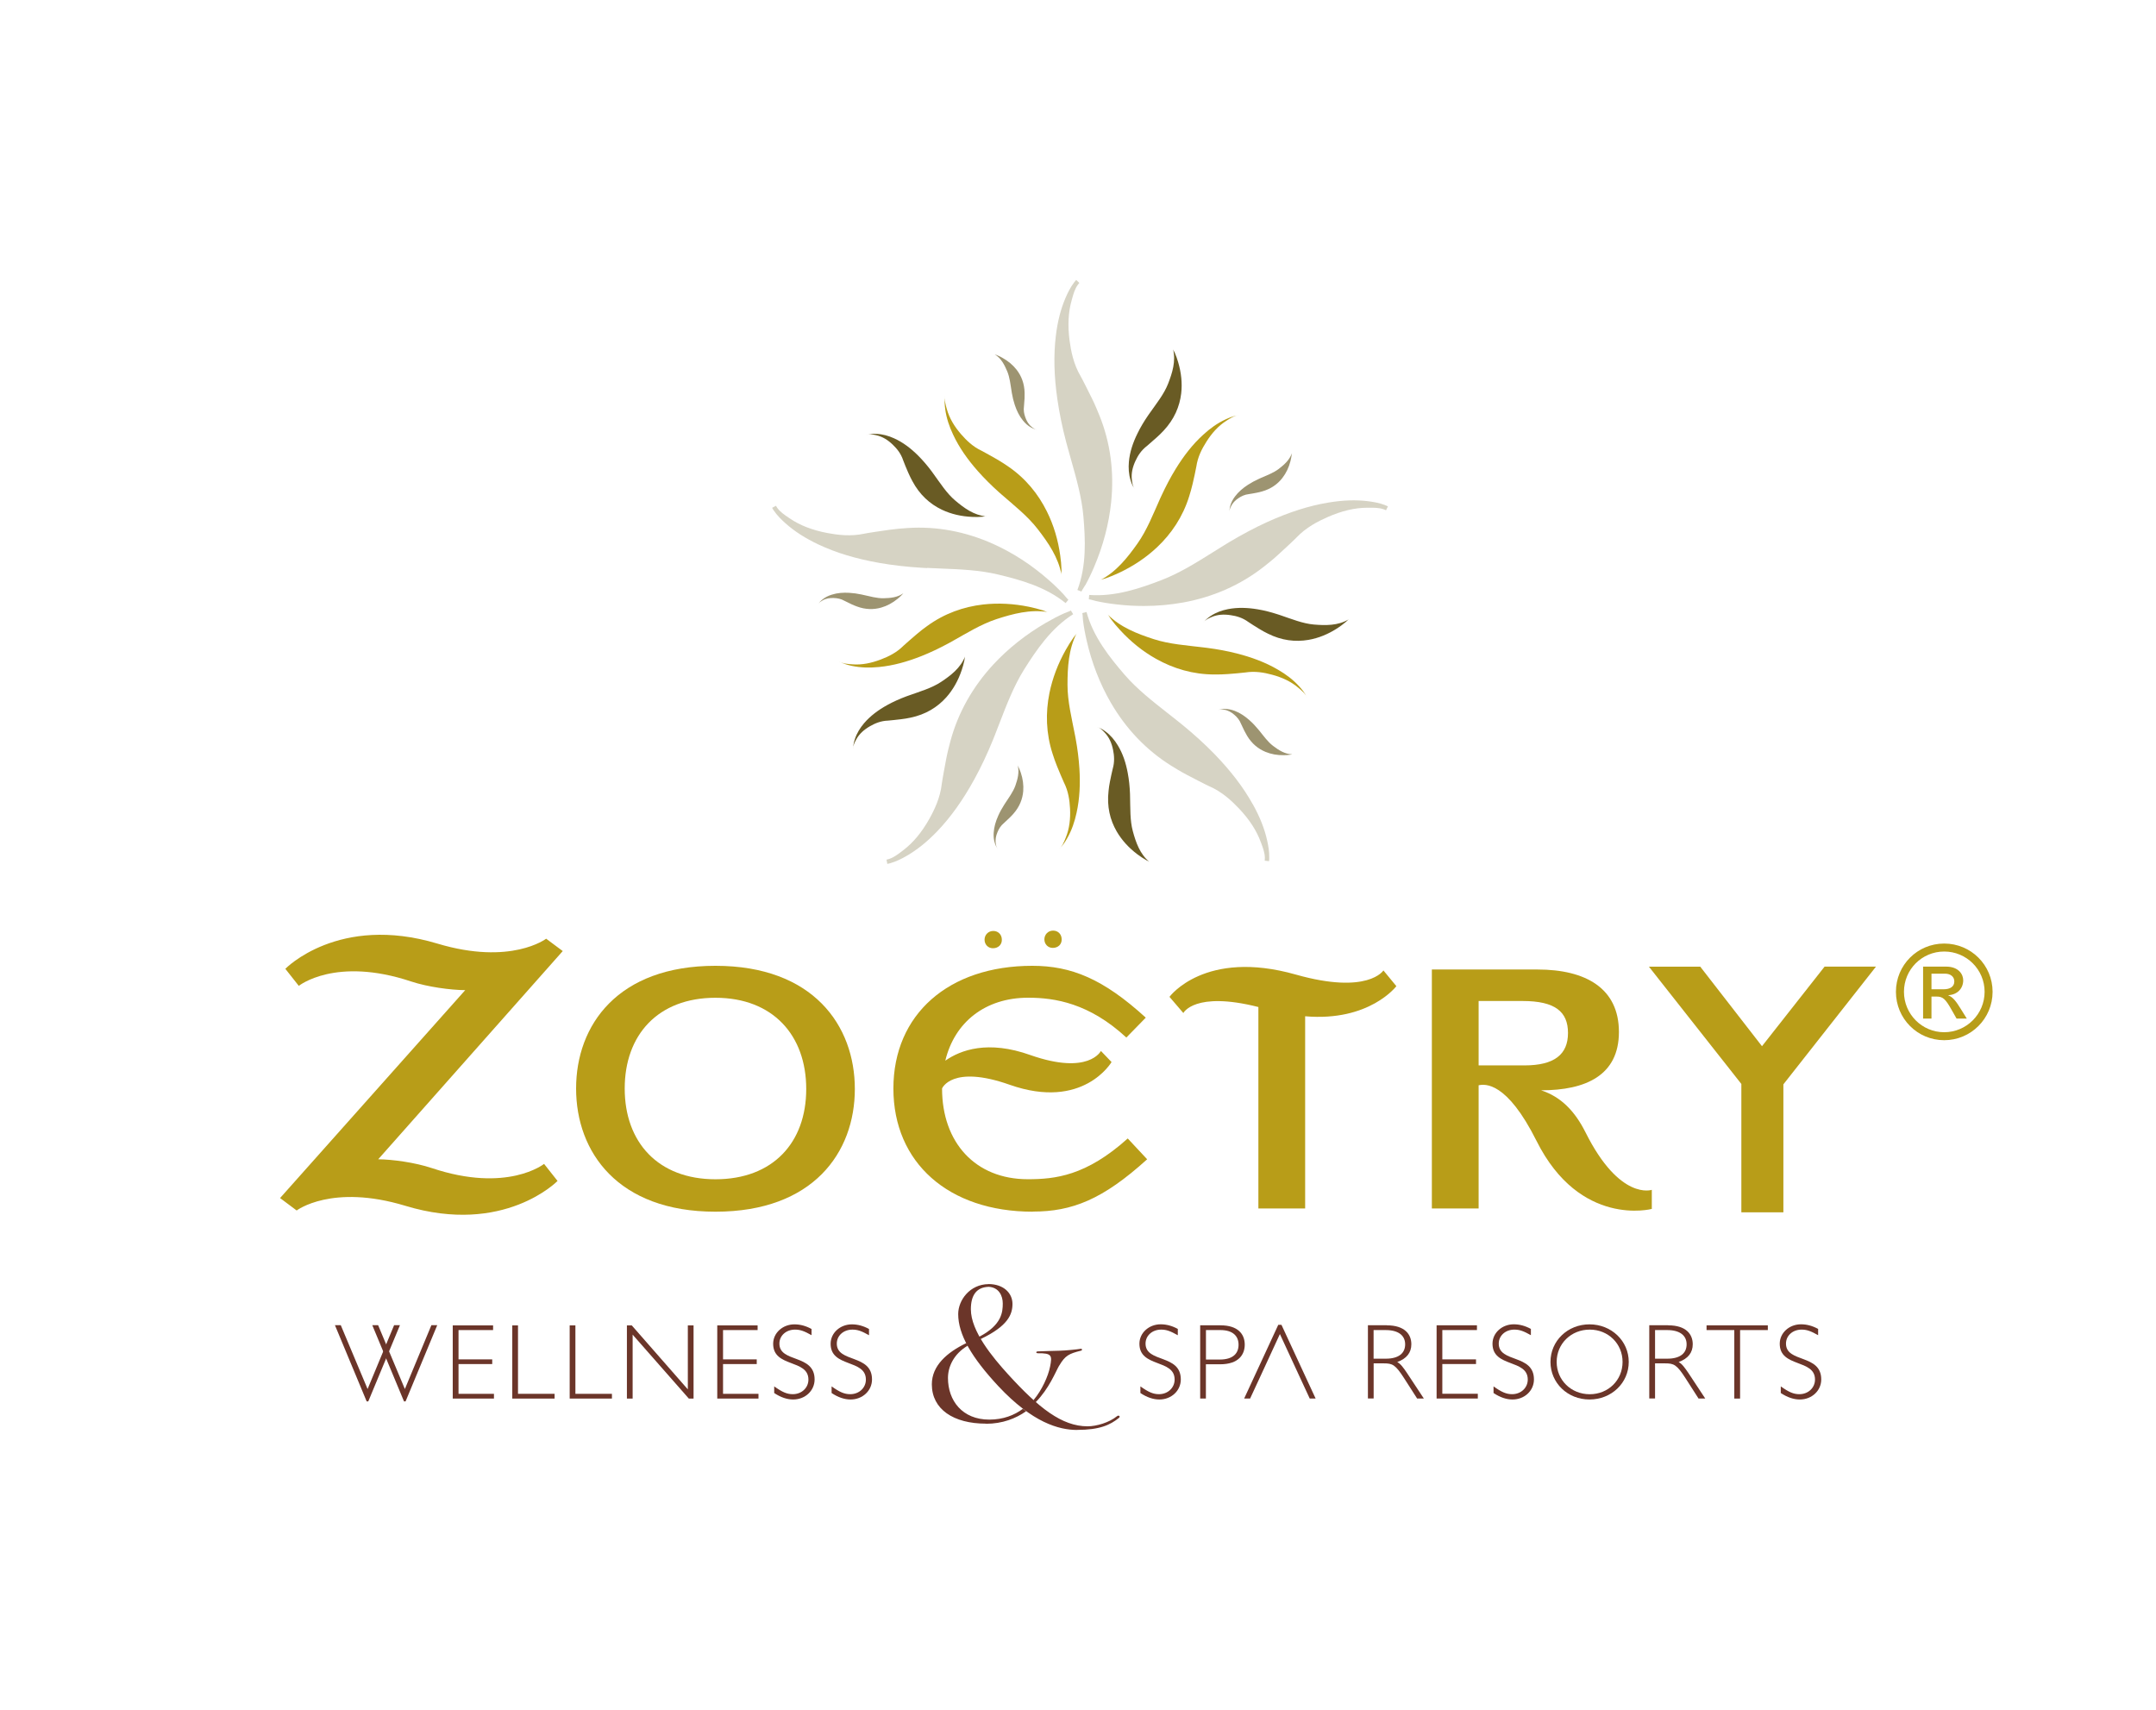 <?xml version="1.0" encoding="UTF-8"?><svg xmlns="http://www.w3.org/2000/svg" viewBox="0 0 372.97 295.83"><defs><style>.cls-1{fill:#9d9471;}.cls-2{fill:#6b3529;}.cls-3{fill:#695b24;}.cls-4{fill:none;}.cls-5{fill:#d6d3c4;}.cls-6{fill:#b89d18;}</style></defs><g id="Clear_Space"><rect class="cls-4" width="372.97" height="295.83"/></g><g id="R"><path class="cls-6" d="m336.33,179.96c-4.63,0-8.35-3.74-8.35-8.37s3.72-8.35,8.35-8.35,8.37,3.72,8.37,8.35-3.74,8.37-8.37,8.37Zm0-15.34c-3.86,0-6.96,3.11-6.96,6.97s3.11,6.99,6.96,6.99,6.99-3.13,6.99-6.99-3.13-6.97-6.99-6.97Zm-3.65,2.61h3.97c2.22,0,2.97,1.38,2.97,2.36,0,1.45-1.04,2.5-2.56,2.58v.05c.77.27,1.34,1.04,2.09,2.25l1.09,1.75h-1.77l-.8-1.41c-1.13-2.02-1.56-2.4-2.68-2.4h-.86v3.81h-1.45v-8.98Zm3.54,3.92c1.11,0,1.86-.43,1.86-1.36,0-.82-.66-1.34-1.61-1.34h-2.34v2.7h2.09Z"/></g><g id="Logo"><g><g><path class="cls-2" d="m85.3,230.11h-5.98v5.07h5.83v.81h-5.83v5.15h6.13v.82h-7.13v-12.66h6.98v.82Z"/><path class="cls-2" d="m89.62,241.14h6.32v.82h-7.32v-12.66h.99v11.85Z"/><path class="cls-2" d="m99.54,241.14h6.32v.82h-7.31v-12.66h.99v11.85Z"/><path class="cls-2" d="m119.99,241.96h-.83l-9.72-11.06v11.06h-.99v-12.66h.84l9.7,11.07v-11.07h.99v12.66Z"/><path class="cls-2" d="m131.06,230.11h-5.98v5.07h5.83v.81h-5.83v5.15h6.13v.82h-7.13v-12.66h6.98v.82Z"/><path class="cls-2" d="m140.4,231c-1.31-.74-1.99-.97-2.87-.97-1.54,0-2.7,1.04-2.7,2.42,0,3.37,6.09,1.76,6.09,6.2,0,1.95-1.63,3.47-3.71,3.47-1.05,0-2.16-.37-3.28-1.12v-1.15c1.43,1.02,2.23,1.35,3.22,1.35,1.52,0,2.7-1.09,2.7-2.52,0-3.6-6.1-2.02-6.1-6.2,0-1.88,1.65-3.36,3.68-3.36.99,0,1.97.26,2.96.8v1.08Z"/><path class="cls-2" d="m150.33,231c-1.31-.74-1.99-.97-2.87-.97-1.54,0-2.7,1.04-2.7,2.42,0,3.37,6.09,1.76,6.09,6.2,0,1.95-1.63,3.47-3.71,3.47-1.05,0-2.16-.37-3.28-1.12v-1.15c1.43,1.02,2.23,1.35,3.23,1.35,1.52,0,2.7-1.09,2.7-2.52,0-3.6-6.1-2.02-6.1-6.2,0-1.88,1.65-3.36,3.68-3.36.99,0,1.97.26,2.96.8v1.08Z"/></g><path class="cls-2" d="m170.57,246.3c-5.63,0-9.37-2.49-9.37-6.81,0-3.23,2.63-5.51,5.93-7.11.09.15.18.3.24.45-2.33,1.39-3.38,3.56-3.38,5.57,0,3.91,2.48,7.2,7.15,7.2,2.42,0,4.34-.77,5.8-1.86.15.12.42.29.57.41-1.76,1.25-4.1,2.17-6.94,2.17Zm15.77,1.09c-3.17,0-7.72-1.27-13.61-7.55-4.67-5.01-6.97-8.97-6.97-12.5,0-2.4,2.01-5.15,5.24-5.18-.03.18-.03.32-.03.47-2.07.09-3.02,1.48-3.02,3.88,0,3.79,3.74,8.29,6.46,11.28,5.27,5.78,9.28,8.97,13.74,8.97,1.52,0,3.74-.65,5.08-1.75.3-.24.66.03.33.3-1.5,1.21-3.32,2.07-7.21,2.07Zm-16.67-15.72c-.09-.12-.18-.3-.24-.42,3.89-2.04,4.04-4.27,4.04-5.75,0-1.3-.66-2.81-2.51-2.88,0-.15,0-.29.03-.47,2.66,0,4.16,1.6,4.16,3.43s-.78,3.82-5.48,6.07Zm13.56,4.58c-.63,1.1-1.74,3.97-4.04,6.31-.12-.08-.3-.23-.38-.36,1.46-1.74,2.51-4.11,2.84-5.74.39-1.95.33-2.37-2.12-2.34-.33,0-.36-.29-.03-.32,1.2-.06,3.08-.09,3.86-.12.93-.02,3.05-.23,3.59-.33.27-.05.33.27.03.33-2.04.51-2.72.83-3.74,2.58Z"/><g><path class="cls-2" d="m203.74,231c-1.31-.74-1.99-.97-2.87-.97-1.54,0-2.7,1.04-2.7,2.42,0,3.38,6.1,1.76,6.1,6.2,0,1.95-1.63,3.47-3.71,3.47-1.05,0-2.16-.37-3.28-1.12v-1.15c1.43,1.02,2.23,1.35,3.22,1.35,1.52,0,2.7-1.1,2.7-2.53,0-3.6-6.09-2.02-6.09-6.2,0-1.88,1.65-3.36,3.68-3.36.99,0,1.97.26,2.96.8v1.08Z"/><path class="cls-2" d="m211.15,229.29c3,0,4.18,1.52,4.18,3.34,0,1.63-.96,3.4-4.28,3.4h-2.44v5.92h-.99v-12.67h3.53Zm-2.53,5.92h2.38c2.38,0,3.26-1.13,3.26-2.56s-.9-2.54-3.15-2.54h-2.49v5.1Z"/><path class="cls-2" d="m227.6,241.95h-1.03l-2.03-4.38-3.13-6.77-3.12,6.77-2.03,4.38h-1.03l5.9-12.75h.55l5.91,12.75Z"/><path class="cls-2" d="m239.91,229.29c3.13,0,4.24,1.58,4.24,3.27,0,1.46-.81,2.49-2.44,3.08.6.31,1.11,1.04,1.71,1.93l2.89,4.38h-1.16l-2.23-3.48c-1.54-2.4-2.03-2.6-3.56-2.6h-1.73v6.07h-.99v-12.67h3.28Zm-2.29,5.77h2.12c2.25,0,3.34-.97,3.34-2.48,0-1.43-1.03-2.47-3.38-2.47h-2.08v4.96Z"/><path class="cls-2" d="m255.5,230.11h-5.99v5.07h5.83v.81h-5.83v5.14h6.14v.82h-7.13v-12.67h6.98v.82Z"/><path class="cls-2" d="m264.84,231c-1.31-.74-1.99-.97-2.87-.97-1.54,0-2.7,1.04-2.7,2.42,0,3.38,6.09,1.76,6.09,6.2,0,1.95-1.63,3.47-3.71,3.47-1.06,0-2.16-.37-3.28-1.12v-1.15c1.42,1.02,2.23,1.35,3.22,1.35,1.52,0,2.7-1.1,2.7-2.53,0-3.6-6.1-2.02-6.1-6.2,0-1.88,1.65-3.36,3.68-3.36.99,0,1.97.26,2.96.8v1.08Z"/><path class="cls-2" d="m274.97,242.12c-3.79,0-6.75-2.86-6.75-6.5s2.97-6.5,6.75-6.5,6.79,2.86,6.79,6.5-2.99,6.5-6.79,6.5Zm.04-12.09c-3.21,0-5.72,2.43-5.72,5.59s2.51,5.59,5.72,5.59,5.68-2.43,5.68-5.59-2.48-5.59-5.68-5.59Z"/><path class="cls-2" d="m288.59,229.29c3.13,0,4.24,1.58,4.24,3.27,0,1.46-.81,2.49-2.44,3.08.6.31,1.1,1.04,1.71,1.93l2.89,4.38h-1.16l-2.23-3.48c-1.54-2.4-2.03-2.6-3.57-2.6h-1.72v6.07h-1v-12.67h3.28Zm-2.28,5.77h2.12c2.25,0,3.34-.97,3.34-2.48,0-1.43-1.03-2.47-3.38-2.47h-2.08v4.96Z"/><path class="cls-2" d="m305.82,230.11h-4.8v11.85h-1v-11.85h-4.8v-.82h10.6v.82Z"/><path class="cls-2" d="m314.53,231c-1.31-.74-1.99-.97-2.87-.97-1.54,0-2.7,1.04-2.7,2.42,0,3.38,6.1,1.76,6.1,6.2,0,1.95-1.63,3.47-3.71,3.47-1.05,0-2.16-.37-3.29-1.12v-1.15c1.42,1.02,2.23,1.35,3.22,1.35,1.52,0,2.7-1.1,2.7-2.53,0-3.6-6.1-2.02-6.1-6.2,0-1.88,1.65-3.36,3.68-3.36.99,0,1.97.26,2.96.8v1.08Z"/></g><path class="cls-2" d="m63.72,242.45h-.29l-5.49-13.19h1.01l4.64,11.05,4.59-11.05h1.01l-5.48,13.19Z"/><path class="cls-2" d="m70.18,242.45h-.29l-5.49-13.19h1.01l4.63,11.05,4.59-11.05h1.01l-5.48,13.19Z"/></g><g><polygon class="cls-6" points="285.25 167.24 294.13 167.24 304.81 181 315.64 167.23 324.53 167.23 308.51 187.6 308.51 209.74 301.24 209.74 301.24 187.53 285.25 167.24"/><path class="cls-6" d="m173.31,162.57c.03.82-.58,1.48-1.54,1.48-.85,0-1.45-.66-1.45-1.48s.63-1.51,1.51-1.51,1.48.66,1.48,1.51Z"/><path class="cls-6" d="m183.66,162.51c.03.82-.58,1.48-1.54,1.48-.85,0-1.45-.66-1.45-1.48s.63-1.51,1.51-1.51,1.48.66,1.48,1.51Z"/><path class="cls-6" d="m123.77,209.63c-16.9,0-24.11-10.33-24.11-21.31s7.21-21.23,24.11-21.23,24.11,10.33,24.11,21.31-7.21,21.23-24.11,21.23Zm0-37.01c-9.93,0-15.7,6.41-15.7,15.7s5.77,15.7,15.7,15.7,15.7-6.33,15.7-15.62-5.77-15.78-15.7-15.78Z"/><path class="cls-6" d="m178.66,209.63c-14.58,0-24.11-8.49-24.11-21.31s9.53-21.23,24.03-21.23c6.73,0,12.26,2.24,19.63,8.97l-3.36,3.44c-6.41-5.93-12.34-6.89-16.98-6.89-7.45,0-12.74,4.25-14.34,10.89,2.64-1.84,7.37-3.6,14.74-.96,10.09,3.53,12.18-.72,12.18-.72l1.84,1.92s-4.89,8.41-17.62,3.93c-10.01-3.53-11.7.64-11.7.64,0,9.37,5.77,15.7,14.82,15.7,4.73,0,10.09-.56,17.3-7.05l3.36,3.6c-7.69,6.97-12.98,9.05-19.79,9.05Z"/><path class="cls-6" d="m225.78,175.82v33.25h-8.09v-34.85c-11.06-2.8-12.98,1.04-12.98,1.04l-2.4-2.8s6.09-8.33,21.87-3.85c12.5,3.53,15.14-.72,15.14-.72l2.24,2.72s-4.65,6.17-15.78,5.21Z"/><path class="cls-6" d="m285.75,209.15s-12.42,3.29-19.95-11.78c-5.13-10.25-8.89-9.85-10.01-9.61v21.31h-8.09v-41.34h18.26c8.41,0,14.1,3.28,14.1,10.81s-5.77,10.09-13.46,10.09c3.44,1.12,5.85,3.61,7.69,7.29,5.93,11.86,11.46,9.93,11.46,9.93v3.28Zm-22.35-35.97h-7.61v11.14h7.93c5.21,0,7.53-1.92,7.53-5.61s-2.24-5.53-7.85-5.53Z"/><path class="cls-6" d="m74.68,202.08c-2.87-.96-6.74-1.49-9.25-1.52l31.92-36.02-2.87-2.14s-6.08,4.67-18.8.85c-17.12-5.15-26.32,4.36-26.32,4.36l2.33,2.95s6.35-5.12,19.43-.76c2.91.96,6.84,1.48,9.36,1.5l-32.03,35.97,2.87,2.15s6.09-4.66,18.8-.81c17.1,5.19,26.33-4.3,26.33-4.3l-2.33-2.95s-6.36,5.1-19.43.72Z"/></g><path class="cls-5" d="m187.74,101.26c.55-1,1.07-2.08,1.55-3.22,1.56-3.66,2.54-7.41,2.93-11.16.54-5.25-.13-10.29-2.02-14.98-.38-.94-.8-1.95-1.29-2.94-.42-.85-1.72-3.46-1.97-3.87-1.24-2.1-1.67-4.38-1.91-6.14-.35-2.67-.23-4.97.37-7.04l.07-.26c.22-.79.47-1.67.97-2.36.05-.06.09-.12.14-.18.05-.06.09-.11.14-.16l-.55-.52c-.12.13-.23.26-.34.41-.66.86-1.12,1.81-1.48,2.64-.84,1.95-1.4,4.11-1.7,6.63-.4,3.34-.32,6.93.27,10.99.34,2.34.84,4.8,1.5,7.31l.24.88c.21.77.43,1.53.64,2.3.9,3.19,1.84,6.48,2.12,9.76.34,3.96.56,8.53-1.04,12.72l.7.27c.08-.19.21-.39.35-.61.11-.16.21-.32.29-.48Z"/><path class="cls-5" d="m160.38,98.25c.8.04,1.61.07,2.41.11,3.28.13,6.68.27,9.85,1.03,3.85.92,8.25,2.13,11.7,4.95l.48-.58c-.16-.14-.32-.33-.49-.53-.11-.14-.23-.28-.34-.4-.78-.84-1.61-1.65-2.55-2.47-2.97-2.62-6.21-4.72-9.63-6.26-4.8-2.15-9.78-3.08-14.8-2.75-.93.06-2.04.15-3.18.31-.87.12-3.8.55-4.28.66-2.39.53-4.67.22-6.4-.1-2.63-.5-4.77-1.33-6.54-2.54l-.22-.15c-.67-.45-1.4-.95-1.9-1.62-.06-.08-.12-.17-.17-.26l-.09-.15-.66.36c.08.15.17.3.27.44.61.9,1.37,1.63,2.04,2.23,1.57,1.4,3.44,2.6,5.73,3.68,3.02,1.42,6.45,2.46,10.48,3.17,2.33.41,4.82.69,7.39.85.3.02.61.04.91.05Z"/><path class="cls-5" d="m184.59,105.91c-.17.06-.35.13-.5.2-1.04.47-2.08,1.01-3.18,1.65-3.44,2-6.49,4.42-9.07,7.2-3.6,3.9-6.1,8.35-7.42,13.24-.23.85-.52,1.98-.74,3.13-.18.94-.71,3.81-.76,4.29-.27,2.43-1.3,4.53-2.17,6.08-1.32,2.35-2.81,4.12-4.54,5.43l-.22.17c-.65.49-1.37,1.04-2.17,1.3-.08.02-.16.04-.24.07l-.22.05.14.74c.18-.03.36-.08.54-.13,1.04-.3,1.97-.78,2.75-1.23,1.84-1.05,3.59-2.46,5.36-4.3,2.33-2.44,4.43-5.38,6.41-8.99,1.14-2.08,2.22-4.36,3.2-6.77.12-.29.23-.57.34-.85.3-.75.59-1.51.88-2.27,1.19-3.09,2.43-6.28,4.17-9.07,2.12-3.38,4.7-7.19,8.5-9.59l-.4-.64c-.18.11-.41.2-.66.29Z"/><path class="cls-5" d="m216.71,139.13c-1.62-2.92-3.8-5.77-6.65-8.71-1.66-1.7-3.51-3.38-5.5-5.01l-.71-.57c-.63-.51-1.27-1.01-1.9-1.5-2.58-2.03-5.26-4.13-7.39-6.59-2.59-3.01-5.45-6.57-6.6-10.87l-.73.19c.05.2.07.45.08.71,0,.18.02.37.04.53.14,1.15.35,2.29.63,3.5.88,3.86,2.28,7.46,4.16,10.72,2.64,4.56,6.14,8.22,10.4,10.9.74.46,1.71,1.06,2.76,1.61.66.35,3.39,1.77,3.86,1.97,2.24.96,3.92,2.55,5.14,3.83,1.85,1.95,3.09,3.87,3.82,5.89l.09.23c.28.76.59,1.6.6,2.43,0,.1,0,.19-.01.29,0,.07-.01.14-.02.22l.75.09c.03-.19.04-.38.04-.58.02-1.07-.16-2.08-.35-2.94-.45-2.06-1.27-4.14-2.5-6.34Z"/><path class="cls-5" d="m239.62,87.39c-1.03-.4-2.07-.56-2.97-.68-2.11-.26-4.35-.18-6.87.24-3.33.55-6.77,1.65-10.53,3.35-2.16.98-4.39,2.17-6.63,3.51l-.79.48c-.69.42-1.37.85-2.05,1.28-2.81,1.76-5.72,3.58-8.8,4.77-3.73,1.44-8.08,2.93-12.56,2.59l-.06.75c.21.02.45.09.7.16.18.05.36.11.53.14,1.13.25,2.29.44,3.54.58,1.59.19,3.18.28,4.74.28,2.33,0,4.62-.21,6.84-.61,5.22-.96,9.89-3.03,13.89-6.16.69-.54,1.6-1.26,2.47-2.06.65-.59,2.85-2.62,3.18-2.98,1.68-1.79,3.76-2.84,5.39-3.56,2.47-1.09,4.72-1.62,6.89-1.63h.27c.83,0,1.75-.02,2.56.27.07.03.14.06.21.08.07.03.13.06.2.09l.33-.67c-.15-.08-.31-.15-.47-.2Z"/><path class="cls-6" d="m183.63,99.48c-.05-.28,0-.62,0-.92-.03-.83-.1-1.65-.22-2.46-.37-2.69-1.13-5.24-2.29-7.58-1.51-3.06-3.71-5.78-6.77-7.86-.61-.41-1.23-.82-1.89-1.2-.61-.35-2.37-1.34-2.66-1.48-1.5-.7-2.62-1.79-3.58-2.9-1.1-1.28-1.99-2.71-2.44-4.35-.19-.69-.46-1.55-.27-2.37-.01.06-.02.11-.03.17-.12.77-.06,1.52.03,2.22.21,1.59.72,3.07,1.38,4.46,1.06,2.27,2.54,4.33,4.23,6.25,1.13,1.28,2.35,2.49,3.65,3.66.16.14.32.28.48.42,2.21,1.93,4.52,3.74,6.26,5.99,1.83,2.36,3.59,4.92,4.13,7.94Z"/><path class="cls-6" d="m181.29,105.9c-.28-.05-.58-.21-.87-.3-.8-.25-1.6-.45-2.4-.62-2.67-.55-5.33-.69-7.94-.4-3.39.39-6.71,1.55-9.71,3.74-.6.43-1.19.88-1.77,1.38-.53.45-2.07,1.78-2.3,2.01-1.17,1.18-2.57,1.87-3.94,2.39-1.59.6-3.24.97-4.93.83-.72-.06-1.61-.08-2.33-.54.05.03.1.06.15.09.69.37,1.41.57,2.11.72,1.57.33,3.14.35,4.68.2,2.51-.24,4.95-.94,7.33-1.88,1.59-.63,3.15-1.38,4.69-2.21.19-.1.37-.21.56-.31,2.57-1.43,5.06-3,7.77-3.89,2.85-.93,5.86-1.72,8.89-1.22Z"/><path class="cls-6" d="m186.26,109.56c-.13.26-.38.5-.55.74-.49.69-.93,1.4-1.33,2.11-1.35,2.39-2.31,4.91-2.84,7.51-.68,3.39-.6,6.93.55,10.49.23.71.47,1.42.76,2.13.27.66,1.05,2.54,1.2,2.83.76,1.49.98,3.05,1.06,4.54.08,1.71-.09,3.41-.74,5-.28.68-.58,1.53-1.24,2.07.04-.04.08-.08.13-.12.57-.55.98-1.18,1.34-1.81.81-1.41,1.31-2.91,1.64-4.44.55-2.48.65-5.05.49-7.63-.11-1.72-.33-3.46-.65-5.19-.04-.21-.08-.42-.12-.63-.56-2.92-1.29-5.8-1.29-8.68,0-3.03.18-6.17,1.59-8.93Z"/><path class="cls-6" d="m191.63,106.32c.2.21.35.52.53.76.5.68,1.04,1.31,1.59,1.91,1.85,2.02,3.94,3.71,6.25,5,3,1.68,6.38,2.7,10.12,2.7.74,0,1.49-.01,2.26-.07.7-.05,2.73-.22,3.06-.28,1.65-.26,3.2,0,4.62.39,1.65.44,3.21,1.13,4.51,2.23.55.47,1.27,1.02,1.58,1.81-.02-.05-.05-.1-.07-.16-.35-.71-.82-1.3-1.3-1.83-1.08-1.2-2.35-2.14-3.7-2.92-2.18-1.28-4.59-2.16-7.09-2.8-1.67-.43-3.38-.74-5.13-.97-.21-.03-.42-.05-.64-.08-2.94-.36-5.89-.55-8.62-1.43-2.87-.93-5.79-2.06-7.97-4.26Z"/><path class="cls-6" d="m190.37,100.34c.26-.13.6-.18.88-.28.79-.27,1.55-.59,2.3-.94,2.47-1.16,4.7-2.64,6.61-4.44,2.49-2.35,4.46-5.27,5.56-8.82.22-.71.43-1.43.6-2.17.16-.68.6-2.67.64-2.99.24-1.65.95-3.04,1.74-4.28.91-1.44,2.02-2.72,3.46-3.63.61-.39,1.35-.9,2.2-.96-.06,0-.12.01-.18.02-.78.11-1.47.39-2.13.69-1.47.67-2.73,1.6-3.88,2.65-1.87,1.69-3.42,3.72-4.77,5.91-.9,1.46-1.7,2.99-2.44,4.58-.09.19-.18.39-.27.58-1.21,2.69-2.27,5.45-3.92,7.78-1.73,2.45-3.68,4.9-6.41,6.31Z"/><path class="cls-1" d="m156.31,102.6c-.09.07-.17.2-.26.29-.24.26-.5.49-.76.7-.87.71-1.82,1.23-2.83,1.52-1.31.38-2.73.37-4.23-.19-.3-.11-.6-.23-.9-.37-.28-.13-1.08-.52-1.21-.59-.64-.37-1.28-.48-1.88-.5-.69-.03-1.36.07-1.95.42-.25.15-.58.31-.75.65.01-.02.02-.05.04-.07.18-.3.41-.51.64-.7.51-.43,1.08-.7,1.67-.88.96-.31,1.98-.38,3.02-.32.7.04,1.4.14,2.12.29.09.02.17.04.26.06,1.2.26,2.4.61,3.55.59,1.21-.03,2.46-.14,3.47-.89Z"/><path class="cls-1" d="m223.51,130.52c-.12,0-.26.05-.39.06-.35.05-.69.07-1.03.07-1.13.02-2.19-.17-3.16-.57-1.26-.52-2.37-1.41-3.19-2.78-.16-.27-.32-.55-.47-.85-.14-.28-.52-1.08-.58-1.22-.27-.69-.7-1.17-1.15-1.56-.52-.45-1.11-.79-1.79-.89-.29-.04-.65-.11-1,.04.03,0,.05-.02.07-.03.33-.12.64-.14.94-.15.67-.01,1.28.13,1.86.35.94.36,1.78.94,2.56,1.64.52.46,1.01.98,1.47,1.54.06.07.11.14.17.2.78.96,1.49,1.97,2.41,2.67.96.73,2.01,1.41,3.27,1.46Z"/><path class="cls-1" d="m223.48,78.37c-.03.11-.02.27-.04.39-.05.35-.12.69-.2,1.02-.28,1.09-.75,2.07-1.39,2.9-.83,1.08-1.99,1.91-3.52,2.34-.31.09-.62.17-.95.23-.3.06-1.17.22-1.32.23-.74.08-1.32.37-1.81.7-.57.38-1.05.86-1.33,1.49-.12.27-.28.59-.22.97,0-.03,0-.05,0-.08-.03-.35.03-.66.1-.95.16-.65.46-1.2.83-1.7.6-.81,1.38-1.47,2.26-2.04.59-.38,1.21-.72,1.88-1.02.08-.04.16-.07.24-.11,1.12-.5,2.3-.92,3.21-1.62.96-.74,1.9-1.57,2.28-2.77Z"/><path class="cls-1" d="m176.02,132.37c.03.11.13.23.18.35.15.32.28.64.39.96.36,1.07.5,2.14.42,3.18-.11,1.36-.62,2.69-1.67,3.89-.21.24-.43.48-.67.71-.22.21-.87.83-.98.92-.58.47-.9,1.03-1.13,1.58-.27.63-.41,1.3-.3,1.97.05.29.09.65.35.94-.02-.02-.04-.04-.05-.06-.21-.28-.33-.57-.43-.85-.22-.63-.27-1.26-.23-1.88.06-1,.35-1.98.78-2.94.28-.64.63-1.26,1.02-1.88.05-.08.1-.15.14-.22.67-1.03,1.42-2.03,1.81-3.11.4-1.14.73-2.35.39-3.57Z"/><path class="cls-1" d="m172.1,61.31c.1.06.25.09.37.14.33.13.64.28.93.45.99.55,1.82,1.24,2.46,2.06.84,1.08,1.35,2.4,1.39,4,0,.32,0,.64-.01.97-.02.31-.08,1.19-.1,1.34-.11.73.03,1.37.23,1.93.23.65.57,1.24,1.11,1.66.23.18.5.42.89.46-.03,0-.06,0-.08-.01-.34-.06-.63-.19-.89-.33-.59-.32-1.05-.75-1.44-1.23-.64-.78-1.08-1.7-1.41-2.69-.22-.66-.39-1.36-.51-2.07-.01-.09-.03-.18-.04-.26-.2-1.21-.32-2.45-.77-3.51-.47-1.11-1.04-2.23-2.12-2.89Z"/><path class="cls-3" d="m170.63,89.32c-.2-.02-.44.06-.66.08-.59.05-1.18.06-1.75.03-1.9-.08-3.67-.48-5.27-1.24-2.08-.99-3.86-2.59-5.12-4.96-.25-.47-.5-.96-.72-1.47-.21-.48-.79-1.86-.86-2.1-.39-1.19-1.08-2.03-1.81-2.73-.84-.81-1.8-1.42-2.93-1.65-.49-.1-1.08-.25-1.68-.01.04-.01.08-.03.12-.04.56-.17,1.09-.19,1.59-.17,1.13.04,2.15.33,3.1.76,1.55.69,2.92,1.74,4.17,2.98.83.83,1.61,1.74,2.35,2.73.09.12.18.24.26.36,1.22,1.67,2.34,3.45,3.82,4.7,1.56,1.32,3.26,2.56,5.38,2.75Z"/><path class="cls-3" d="m233.28,107.19c-.17.1-.33.31-.5.44-.46.39-.93.73-1.4,1.04-1.6,1.04-3.28,1.73-5.02,2.03-2.27.39-4.65.12-7.05-1.09-.48-.24-.96-.49-1.44-.79-.44-.27-1.72-1.06-1.91-1.21-1.01-.74-2.06-1.04-3.06-1.18-1.15-.18-2.29-.13-3.35.34-.45.2-1.02.42-1.38.96.03-.04.06-.07.08-.11.36-.46.78-.78,1.2-1.06.94-.62,1.94-.97,2.96-1.17,1.66-.33,3.38-.27,5.12.02,1.16.19,2.32.49,3.49.87.14.05.28.1.43.14,1.96.66,3.9,1.46,5.84,1.63,2.03.17,4.14.2,5.98-.87Z"/><path class="cls-3" d="m202.93,60.42c.05.19.2.4.29.6.24.55.43,1.09.59,1.64.54,1.83.73,3.63.53,5.39-.27,2.29-1.21,4.49-3.04,6.45-.37.39-.75.78-1.17,1.15-.38.35-1.51,1.34-1.7,1.49-1,.76-1.58,1.68-2,2.59-.49,1.05-.77,2.16-.62,3.31.07.49.11,1.1.53,1.6-.02-.03-.05-.07-.08-.11-.35-.47-.53-.97-.68-1.45-.33-1.08-.38-2.14-.29-3.18.15-1.69.7-3.32,1.48-4.9.51-1.06,1.13-2.09,1.82-3.1.09-.12.17-.25.26-.37,1.19-1.7,2.51-3.33,3.22-5.14.74-1.9,1.37-3.91.86-5.98Z"/><path class="cls-3" d="m166.94,113.6c-.07.19-.06.44-.11.65-.12.59-.28,1.15-.46,1.68-.61,1.81-1.5,3.39-2.67,4.71-1.53,1.71-3.57,2.98-6.2,3.52-.53.11-1.06.21-1.62.27-.52.06-2.01.23-2.25.24-1.25.04-2.26.47-3.13.97-1.01.58-1.87,1.32-2.41,2.35-.23.44-.54.96-.49,1.61,0-.04,0-.09,0-.13,0-.59.13-1.1.28-1.58.35-1.07.92-1.97,1.59-2.76,1.1-1.29,2.49-2.31,4.03-3.16,1.03-.57,2.13-1.06,3.28-1.49.14-.05.28-.1.42-.15,1.95-.7,3.97-1.28,5.59-2.35,1.7-1.13,3.37-2.41,4.15-4.39Z"/><path class="cls-3" d="m198.85,149.11c-.16-.12-.4-.2-.58-.31-.52-.3-1-.62-1.46-.96-1.53-1.14-2.75-2.48-3.64-4.01-1.15-1.99-1.71-4.32-1.4-6.99.05-.53.13-1.07.24-1.62.1-.51.41-1.98.48-2.21.35-1.21.26-2.29.06-3.28-.23-1.14-.67-2.19-1.48-3.02-.34-.35-.74-.82-1.38-.97.04.01.09.03.13.04.56.18,1.01.47,1.41.76.91.67,1.58,1.49,2.12,2.38.89,1.44,1.42,3.08,1.74,4.81.22,1.15.34,2.35.39,3.58,0,.15,0,.3.01.45.06,2.07-.03,4.17.48,6.04.53,1.96,1.23,3.96,2.87,5.32Z"/></g></svg>